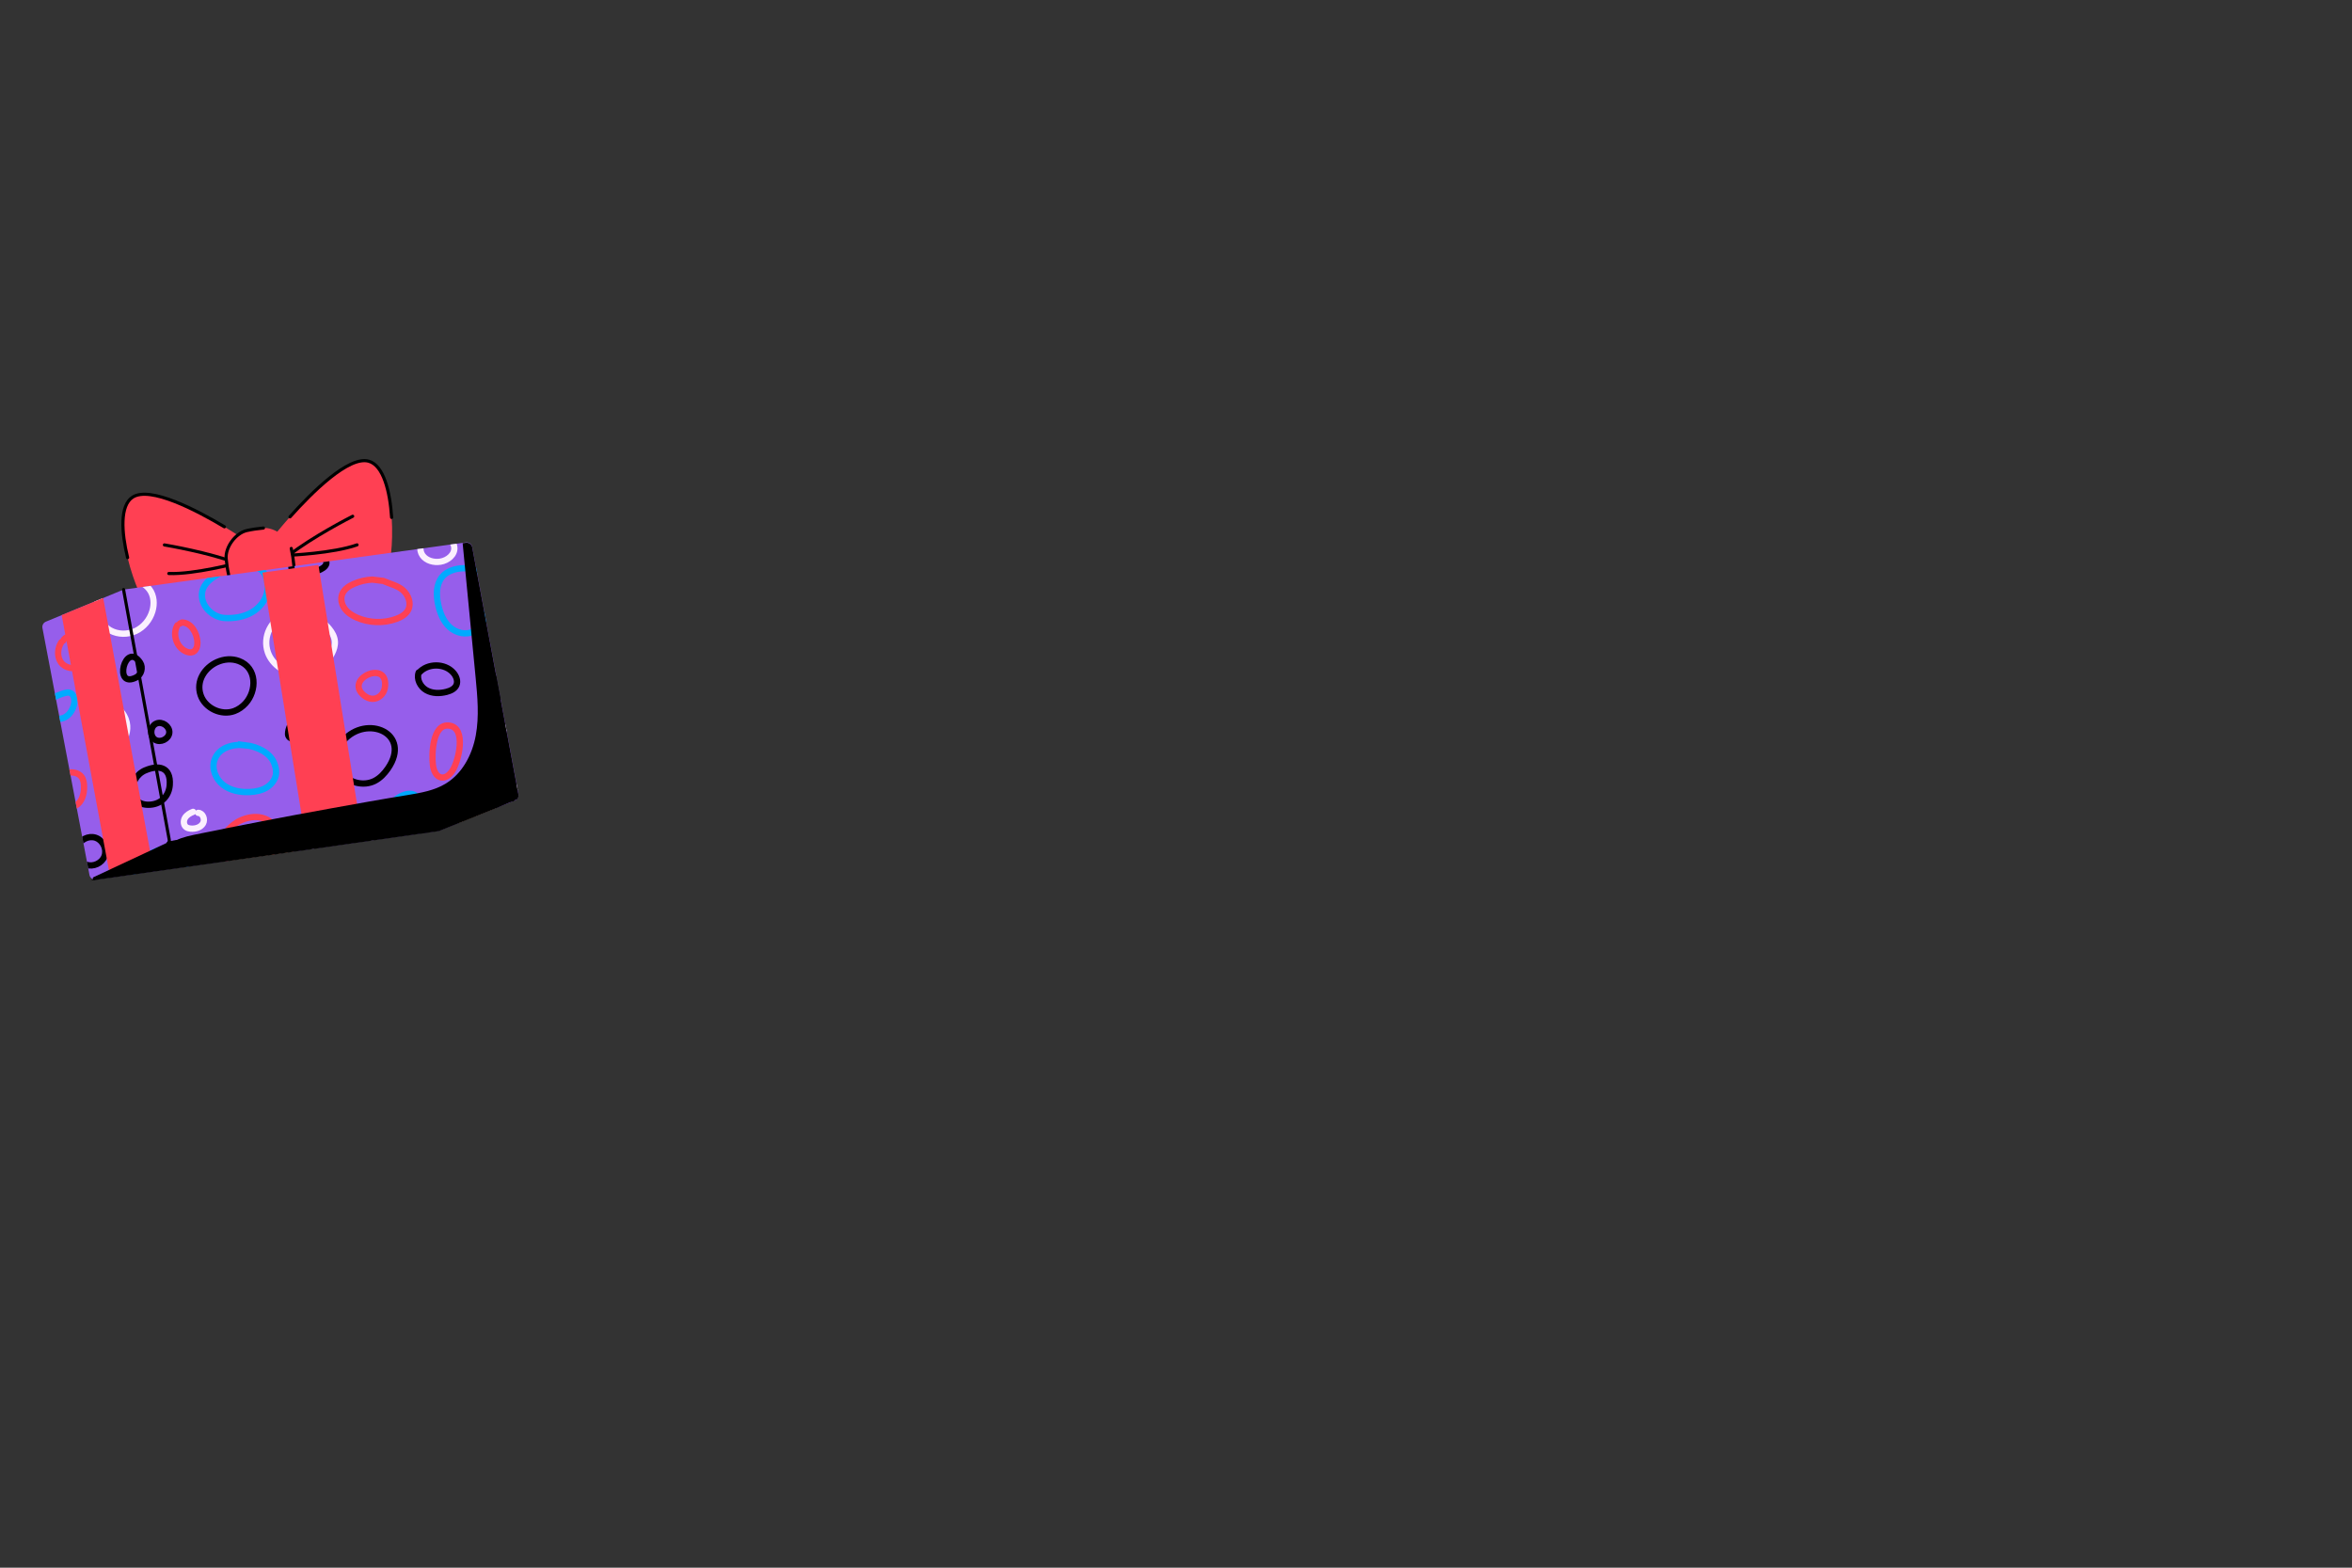 <?xml version="1.0" encoding="UTF-8"?> <svg xmlns="http://www.w3.org/2000/svg" xmlns:xlink="http://www.w3.org/1999/xlink" id="Layer_2" data-name="Layer 2" viewBox="0 0 750 500"><rect x="0" y="0" width="750" height="500" fill="#333333" stroke="none"/><defs><style> .cls-1, .cls-2, .cls-3, .cls-4, .cls-5, .cls-6 { fill: none; } .cls-1, .cls-3 { stroke: #000; } .cls-1, .cls-3, .cls-4, .cls-5 { stroke-linecap: round; stroke-linejoin: round; } .cls-7 { clip-path: url(#clippath); } .cls-2, .cls-8, .cls-9, .cls-10, .cls-11 { stroke-width: 0px; } .cls-12 { clip-path: url(#clippath-1); } .cls-3, .cls-4, .cls-5, .cls-6 { stroke-width: 2px; } .cls-4 { stroke: #ff4053; } .cls-5 { stroke: #fbf0fe; } .cls-6 { stroke: #0af; stroke-miterlimit: 10; } .cls-9 { fill: #965eeb; } .cls-10 { fill: #ff4053; } .cls-11 { fill: #eab72d; } </style><clipPath id="clippath"><rect class="cls-2" width="750" height="500"></rect></clipPath><clipPath id="clippath-1"><path class="cls-2" d="m14.62,198.28l24.56-10.15c.14-.06.29-.1.45-.12l108.91-15.01c.96-.13,1.86.51,2.04,1.47l14.73,78.79c.16.85-.31,1.7-1.11,2.02l-24.02,9.61c-.14.05-.28.09-.42.11l-109.18,15.53c-.96.14-1.87-.51-2.05-1.46l-15-78.77c-.16-.85.3-1.69,1.09-2.02Z"></path></clipPath></defs><g id="OBJECTS"><g class="cls-7"><path class="cls-10" d="m78.66,172.52s-28.17-19.24-36.37-13.95c-8.2,5.29,2.09,34.29,5.44,35.58,3.35,1.29,33.57-4.32,33.57-4.32l-2.65-17.31Z"></path><path class="cls-1" d="m71.56,168.02c-8.91-5.33-23.69-13.05-29.26-9.46-4.1,2.65-3.58,11.22-1.61,19.29"></path><path class="cls-1" d="m45.29,190.84c.95,1.85,1.82,3.07,2.45,3.31,3.35,1.29,33.57-4.32,33.57-4.32l-1.98-12.93"></path><path class="cls-1" d="m52.43,173.8c.93.16,14.18,2.42,23.11,5.81,0,0-13.56,3.61-21.71,3.31"></path><path class="cls-10" d="m87.05,171.24s21.13-26.76,30.54-24.15c9.41,2.61,8.26,33.35,5.44,35.58s-33.33,5.88-33.33,5.88l-2.65-17.31Z"></path><path class="cls-1" d="m92.48,164.84c6.91-7.74,18.71-19.52,25.1-17.74,4.7,1.31,6.77,9.64,7.3,17.93"></path><path class="cls-1" d="m124.38,178.79c-.35,2.05-.82,3.47-1.35,3.89-2.81,2.23-33.33,5.88-33.33,5.88l-1.98-12.93"></path><path class="cls-1" d="m112.46,164.66c-.84.43-12.81,6.54-20.32,12.43,0,0,14.02-.59,21.71-3.31"></path><path class="cls-10" d="m87.18,189.13c-1.77.39-3.56.66-5.37.82-3.62.23-8.01-2.99-8.87-6.51-.39-1.77-.66-3.56-.82-5.36-.23-3.62,2.99-7.99,6.52-8.85,1.77-.39,3.56-.66,5.37-.82,3.62-.23,8.01,2.99,8.87,6.51.39,1.77.66,3.56.82,5.36.23,3.62-2.99,7.99-6.52,8.85Z"></path><path class="cls-1" d="m92.88,174.92c.39,1.77.66,3.56.82,5.36.23,3.62-2.99,7.99-6.52,8.85-.89.2-1.78.36-2.67.5"></path><path class="cls-1" d="m77.14,188.64c-2.03-1.22-3.71-3.16-4.21-5.2-.39-1.77-.66-3.56-.82-5.36-.23-3.62,2.99-7.99,6.52-8.85,1.77-.39,3.56-.66,5.37-.82"></path><path class="cls-9" d="m14.62,198.28l24.56-10.15c.14-.06.29-.1.45-.12l108.91-15.01c.96-.13,1.86.51,2.04,1.47l14.73,78.79c.16.85-.31,1.7-1.11,2.02l-24.02,9.61c-.14.05-.28.09-.42.11l-109.18,15.53c-.96.14-1.87-.51-2.05-1.46l-15-78.77c-.16-.85.3-1.69,1.09-2.02Z"></path><g class="cls-12"><path class="cls-3" d="m46.34,245.7c4.08-1.76,8.19-1.22,7.79,4.65-.24,3.46-2.61,6.03-6.19,6.3-7.31.56-7.33-8.49-1.6-10.96Z"></path><path class="cls-4" d="m19.56,204.84c-1.25,1.9-1.44,4.56-.12,6.41,1.32,1.85,4.24,2.47,6,1.03,1.5-1.23,1.8-3.46,1.35-5.35-.36-1.51-1.2-3-2.6-3.7s-3.37-.29-4.05,1.12"></path><path class="cls-5" d="m39.96,229.06c-3.81-9.06-14.96,2.36-10.55,8.85.58.85,1.56,1.37,2.56,1.6,5.66,1.33,10.05-4.93,8.15-10.04-.05-.14-.11-.28-.16-.41Z"></path><path class="cls-3" d="m30.46,267.18c-2.25-.73-4.95.63-5.72,2.86s.55,4.95,2.77,5.75c2.22.8,4.97-.47,5.8-2.67.84-2.2-.39-4.97-2.58-5.84"></path><path class="cls-6" d="m50.85,271.09c2.18-.58,4.66-.26,6.41,1.15,1.76,1.41,2.6,3.97,1.73,6.05-.46,1.09-1.32,1.95-2.24,2.69-3.17,2.51-10.2,4.28-12.84-.17-2.42-4.07,3.44-8.77,6.94-9.71Z"></path><path class="cls-3" d="m49.61,230.89c-1.76.99-1.85,3.95-.15,5.04,1.7,1.09,4.36-.23,4.53-2.24.16-2.01-2.26-3.73-4.11-2.93"></path><path class="cls-5" d="m31.03,192.52c-.53,3.34,1.23,6.92,4.19,8.56,2.46,1.35,5.57,1.36,8.1.15,2.53-1.21,4.45-3.57,5.26-6.25.71-2.33.55-5.04-.92-6.99-4.51-5.97-15.53-2.51-16.64,4.52Z"></path><path class="cls-3" d="m44.69,211.35c-4.72-7.13-8.76,8.59-1.25,4.71,1.63-.84,2.26-3.18,1.25-4.71Z"></path><path class="cls-4" d="m22.09,246.39c1.41-.18,2.98.22,3.86,1.34.68.87.85,2.04.86,3.15.04,2.34-.68,4.96-2.73,6.1-2.21,1.23-5.25.05-6.5-2.15-2.06-3.62.61-7.95,4.51-8.43Z"></path><path class="cls-5" d="m61.57,258.93c-1.01.4-2.02.98-2.58,1.92s-.49,2.31.38,2.96c.41.31.94.42,1.45.47,1.49.13,3.16-.35,3.91-1.64.75-1.29-.03-3.34-1.53-3.39"></path><path class="cls-4" d="m75.64,262.27c-2.58,1.5-4.62,4.07-5.07,7.02-.44,2.95.92,6.2,3.55,7.61,1.21.65,2.61.9,3.99.87,2.87-.05,5.71-1.31,7.67-3.41,1.96-2.1,3.03-5,2.89-7.87-.03-.58-.11-1.17-.36-1.7-2.47-5.14-8.36-5.05-12.68-2.55Z"></path><path class="cls-6" d="m76.53,180.57c-3.96.77-11.19,3.68-12.03,8.08-.85,4.4,3.2,8.24,7.15,8.46,2.98.16,6.05-.31,8.64-1.8,2.58-1.49,4.61-4.08,5-7.03s-.93-7.21-3.91-7.21c0,0-4.84-.5-4.84-.5Z"></path><path class="cls-4" d="m56.57,199.42c-1.68,2.87-.28,7.08,2.79,8.37.67.28,1.43.43,2.1.17,1.09-.43,1.51-1.77,1.5-2.94-.03-2.94-1.99-6.48-4.93-6.48l-.65.32"></path><path class="cls-3" d="m69.26,211.15c-3.99,1.78-6.85,6.07-5.27,10.6,1.44,4.15,6.59,6.57,10.72,5.04,1.39-.51,2.62-1.4,3.61-2.49,3.6-3.98,3.7-11.3-2.17-13.48-2.28-.85-4.75-.62-6.89.34Z"></path><path class="cls-6" d="m78.33,237.69c-4.24-.5-8.58.82-9.93,4.67-.99,2.83.37,6.12,2.73,7.96,2.36,1.85,5.51,2.44,8.51,2.29,1.86-.09,3.75-.46,5.34-1.42,1.59-.96,2.85-2.59,3.04-4.44.12-1.15-.18-2.3-.6-3.37-1.22-3.13-5.11-5.22-9.1-5.7Z"></path><path class="cls-5" d="m85.41,208.05c1.44,4.06,5.68,6.88,10,6.88,4.32,0,8.46-2.7,10.43-6.53.62-1.21,1.05-2.56.93-3.92-.13-1.46-.89-2.8-1.81-3.93-2.99-3.68-8.95-6.61-13.6-4.84-4.86,1.85-7.7,7.37-5.94,12.35Z"></path><path class="cls-6" d="m20.62,221.05c.52-.15,1.08-.25,1.6-.11,1.4.39,1.72,2.26,1.39,3.68-.36,1.58-1.24,3.09-2.6,3.97-2.02,1.3-4.86.76-5.68-1.86-1.05-3.38,2.66-4.93,5.29-5.68Z"></path><path class="cls-5" d="m100.53,272.47c1.46,1.34,3.46,1.96,5.44,2.15,3.68.34,7.48-.77,10.38-3.05,1.72-1.34,3.19-3.22,3.35-5.4.46-6.15-8.79-9.96-13.78-8.21-5.56,1.96-10.9,9.46-5.39,14.5Z"></path><path class="cls-3" d="m97.96,227.08c1.52-.11,2.46,1.07,1.46,4.31-.66,2.15-2.59,3.86-4.8,4.26-1.03.19-2.33-.05-2.68-1.02-.13-.37-.1-.77-.05-1.16.42-3.31,3.86-6.23,6.08-6.39Z"></path><path class="cls-4" d="m122.68,219.53c-.33,1.86-2.07,3.43-3.95,3.36-.95-.04-1.86-.45-2.6-1.04-6.8-5.36,8.24-11.9,6.56-2.32Z"></path><path class="cls-3" d="m96.58,177.54c-1.05.32-2.15.67-2.92,1.46-.77.79-1.06,2.16-.32,2.98.29.33.71.52,1.12.67,2.54.89,5.36.13,7.78-1.05.96-.47,2.04-1.31,1.82-2.36-.17-.8-1.03-1.24-1.81-1.49-1.61-.51-3.32-.69-5-.52"></path><path class="cls-3" d="m109.47,236.23c-2.51,2.86-2.65,7.52-.32,10.52,2.33,3.01,6.88,4.04,10.29,2.33,1.75-.88,3.13-2.35,4.24-3.95,7.75-11.2-6.74-17.43-14.22-8.9Z"></path><path class="cls-4" d="m118.74,184.85c-2.04.09-4.06.57-5.94,1.39-1.55.68-3.08,1.7-3.69,3.27-.58,1.51-.16,3.29.8,4.6.96,1.31,2.38,2.22,3.86,2.87,3.92,1.73,8.52,1.89,12.55.43,1.58-.57,3.16-1.47,3.89-2.98.99-2.07,0-4.65-1.72-6.18-1.71-1.53-4.17-2-6.26-2.97l-3.5-.42Z"></path><path class="cls-6" d="m140.97,184.03c-1.92,2.37-1.9,5.76-1.26,8.74.58,2.69,1.64,5.39,3.68,7.25s5.21,2.66,7.64,1.35c1.31-.71,2.28-1.93,3.01-3.23,1.93-3.43,3.35-10.51.75-14.05-2.88-3.92-10.89-3.69-13.82-.07Z"></path><path class="cls-5" d="m135.81,171.71c-1.91.91-2.3,3.74-1.05,5.45,1.24,1.71,3.6,2.32,5.69,1.98,2.31-.37,4.65-2.23,4.42-4.55-.11-1.16-.85-2.19-1.77-2.9-1.67-1.3-3.88-.96-5.99-.96h-.32"></path><path class="cls-6" d="m133.75,255.74c-1.13-4.61-7.02-2.1-8.7.62-1.03,1.66-.63,4.29,1.2,4.98.79.3,1.68.19,2.5,0,1.36-.31,2.72-.84,3.72-1.81,1.01-.97,1.61-2.43,1.28-3.79Z"></path><path class="cls-3" d="m155.23,267.73c.25-1.21.21-2.42-.23-3.5-1.56-3.78-7.43-3.8-11.01-3.29-2.73.39-5.49,1.28-7.53,3.14-1.67,1.52-2.76,3.61-3.37,5.78-.27.95-.46,1.95-.31,2.93.3,2.09,2.09,3.74,4.09,4.41,2,.67,4.19.51,6.27.15,2.64-.46,5.26-1.27,7.5-2.74,1.99-1.31,4.03-4.11,4.59-6.87Z"></path><path class="cls-5" d="m160.73,232.51c-3.27,2.12-5.16,6.17-4.7,10.03.38,3.17,2.36,6.16,5.24,7.57,2.87,1.41,6.57,1.09,9.04-.95,3.08-2.55,5.33-9.94,3.98-13.88-1.79-5.21-9.62-5.33-13.56-2.77Z"></path><path class="cls-4" d="m138.04,244.01c.23,1.68.97,3.64,2.65,3.95,1.56.29,2.93-1.08,3.75-2.44,1.75-2.93,4.39-13.2-1.09-14.08-5.55-.89-5.72,9.44-5.3,12.57Z"></path><path class="cls-3" d="m133.51,214.49c-.75,2.09.49,4.52,2.41,5.63,1.92,1.11,4.32,1.1,6.47.54,1.27-.33,2.61-.94,3.14-2.14.58-1.31-.03-2.86-.97-3.94-2.71-3.12-8.25-3.12-10.96,0"></path><path class="cls-3" d="m159.42,220.53c.39,1.26,1.08,2.51,2.25,3.14,1.74.93,4.03.11,5.27-1.43,1.24-1.53,1.63-3.58,1.73-5.55.17-3.29-1.95-8.9-6.1-6.99-3.47,1.6-4.09,7.72-3.14,10.82Z"></path></g><polygon class="cls-10" points="114.62 261.14 96.74 263.4 83.68 182.62 101.53 180.17 114.62 261.14"></polygon><polygon class="cls-10" points="47.93 271.84 47.93 271.85 34.81 277.98 19.67 196.19 32.91 190.72 47.93 271.84"></polygon><polygon class="cls-11" points="34.81 277.98 146.51 262.35 158.14 257.69 47.93 271.84 34.81 277.98"></polygon><polygon class="cls-11" points="96.74 263.4 72.45 274.57 93.54 271.57 114.62 261.14 96.74 263.4"></polygon><line class="cls-1" x1="53.77" y1="268.81" x2="163.6" y2="255.09"></line><path class="cls-1" d="m30.08,280.2l17.85-8.35h0s5.19-2.44,5.19-2.44c.28-.13.51-.34.65-.6.18-.3.26-.67.19-1.03l-14.56-79.74"></path><polyline class="cls-1" points="162.61 255.09 114.62 261.14 96.74 263.4 53.77 268.81"></polyline><path class="cls-8" d="m164.86,254.93l-50.24,6.33-17.88,2.26-42.02,5.3c1.87-1.21,3.93-1.9,7.11-2.56,14.56-3,29.14-5.81,43.77-8.45,8.1-1.46,16.19-2.93,24.32-4.23,4.23-.7,8.58-1.43,12.23-3.67,5.31-3.23,8.43-9.23,9.56-15.34,1.13-6.09.54-12.37-.05-18.54-1.38-14.26-2.75-28.51-4.13-42.77l1.01-.14c.97-.13,1.87.52,2.04,1.46l14.73,78.79c.11.58-.07,1.15-.44,1.56Z"></path><polygon class="cls-8" points="34.83 278.08 47.93 271.94 47.93 271.95 34.83 278.08"></polygon><polygon class="cls-8" points="47.93 271.94 47.93 271.95 34.83 278.08 47.93 271.94"></polygon><path class="cls-8" d="m164.86,254.93l-6.72,2.87h-.01l-11.62,4.65-6.54,2.62-46.42,6.61h-.01l-21.08,3h.02s-43.59,6.19-43.59,6.19l3.54-1.67,2.4-1.13h.01l13.1-6.13h0s.02-.01.02-.01l5.17-2.43c.28-.12.5-.33.65-.59l42.97-5.42,17.88-2.26,50.24-6.32Z"></path></g></g></svg> 